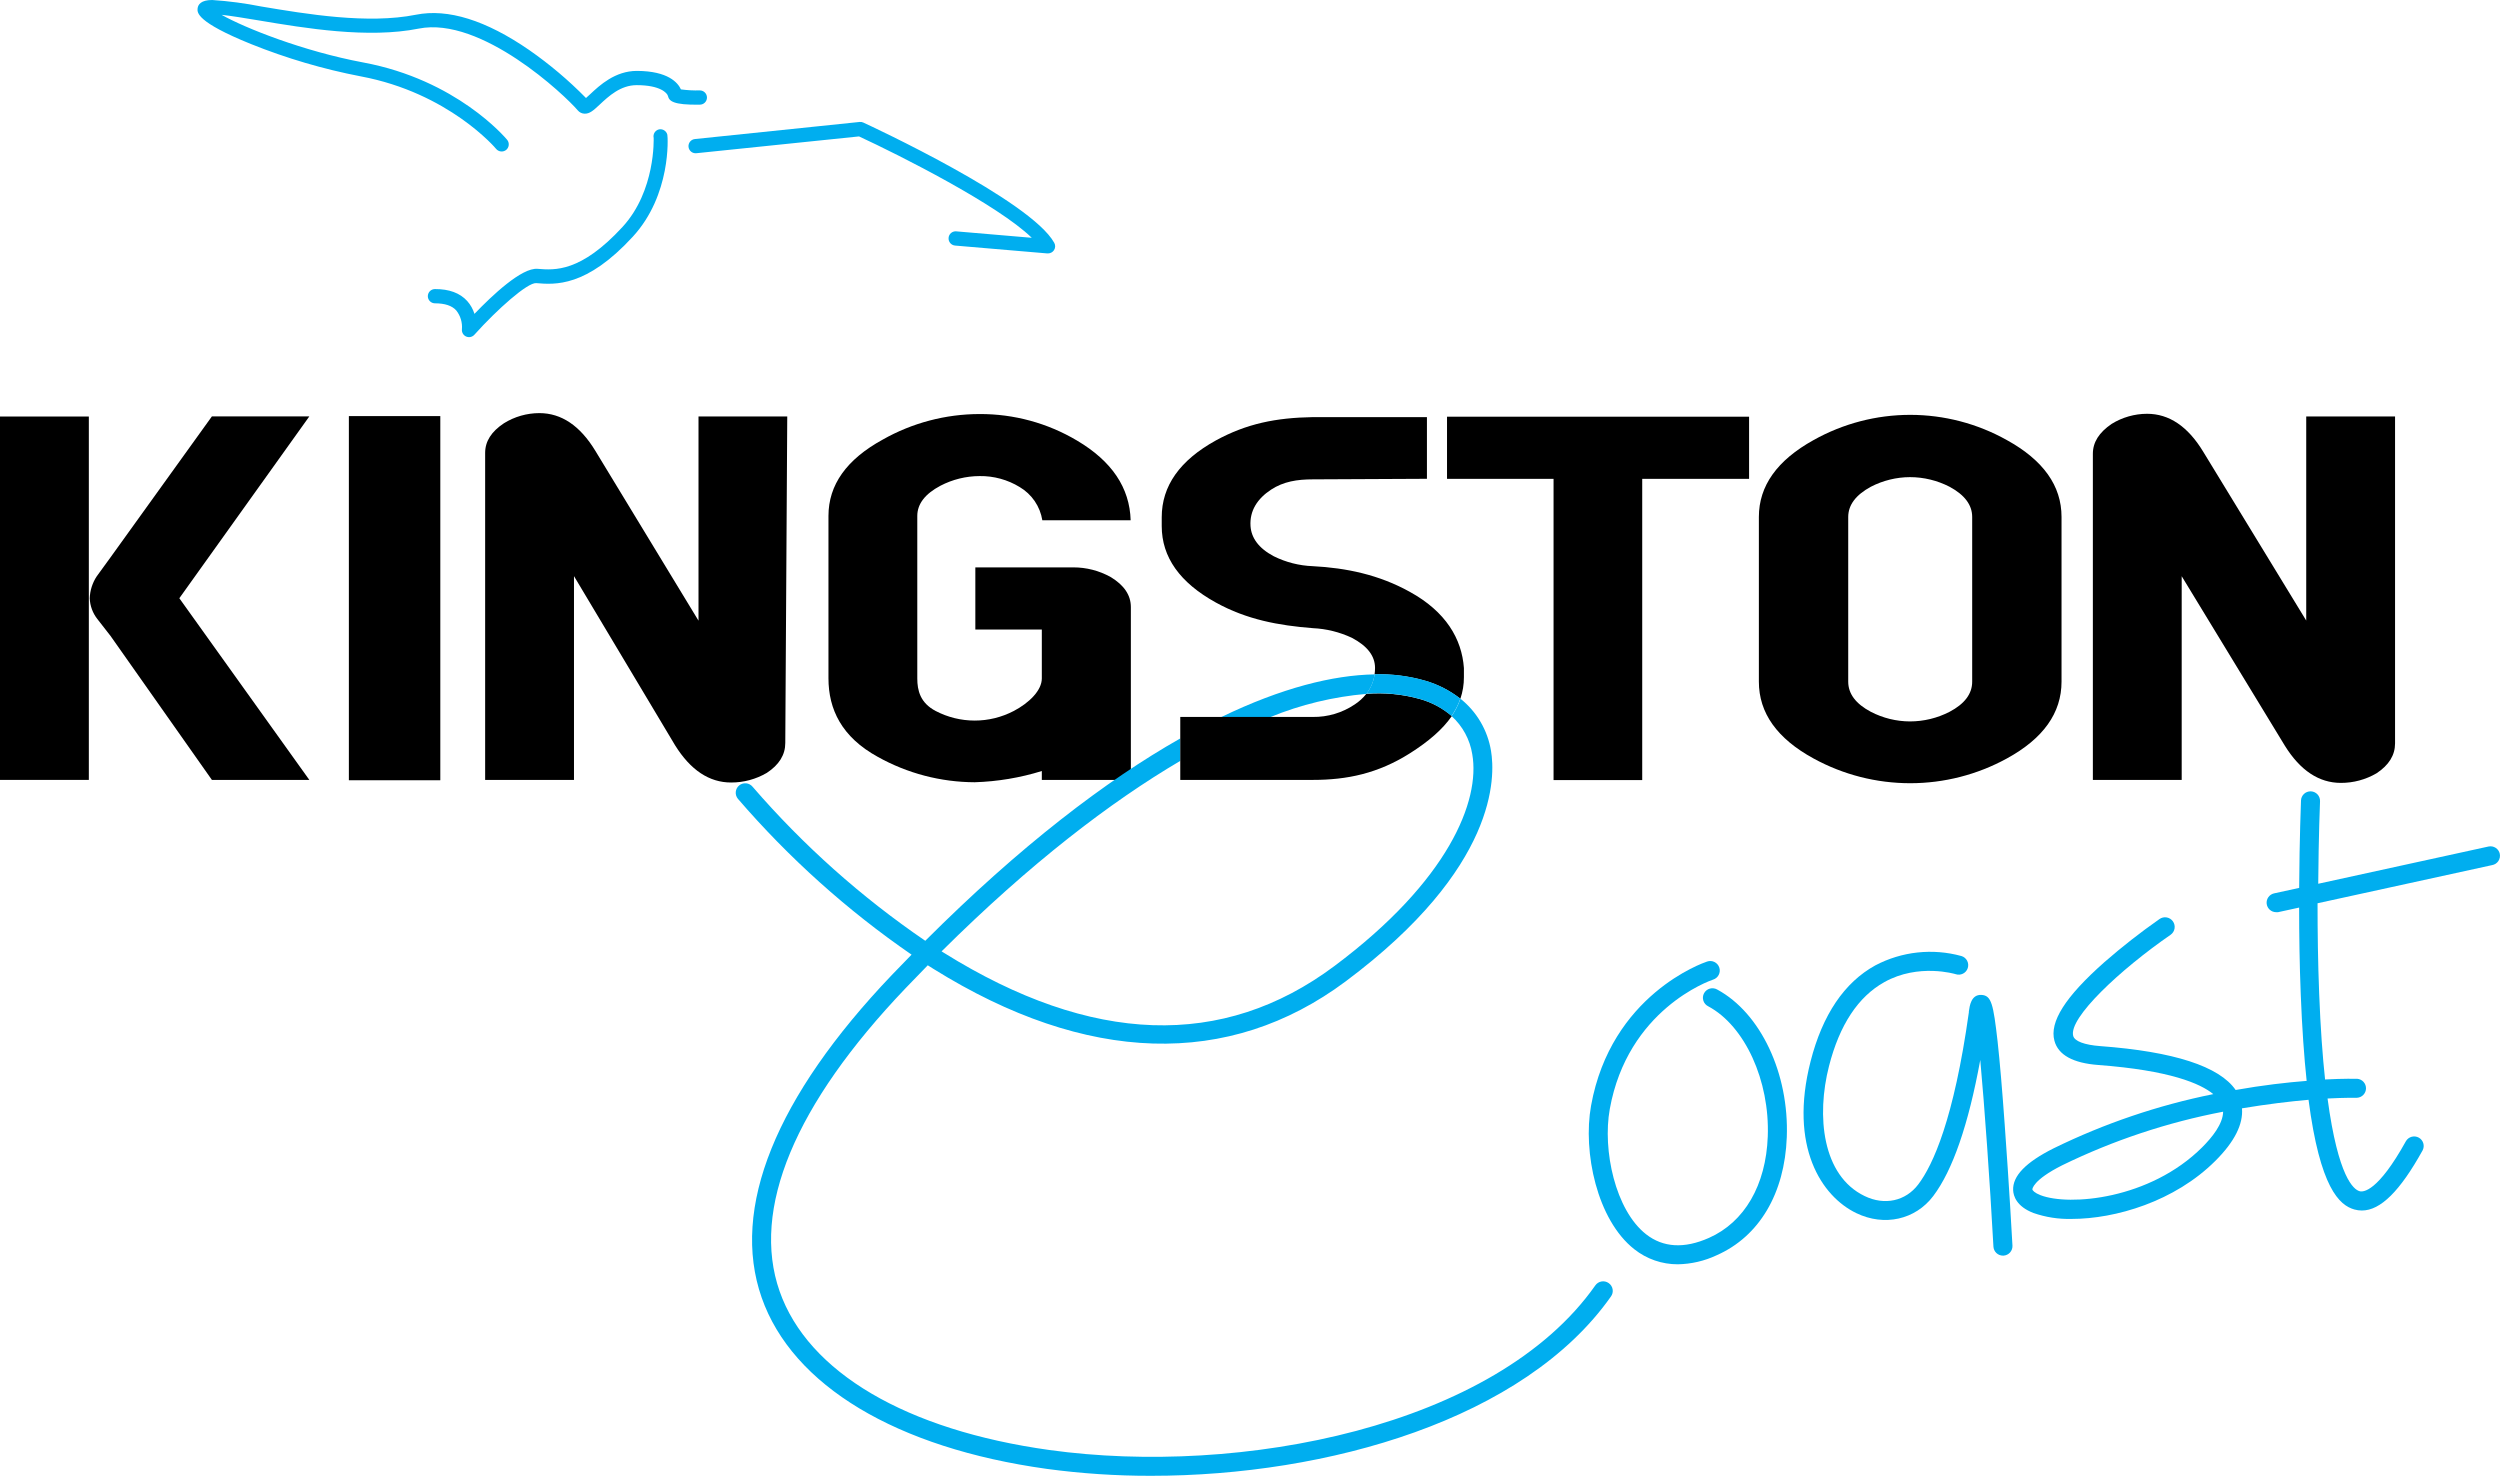 <?xml version="1.0" encoding="UTF-8"?> <svg xmlns="http://www.w3.org/2000/svg" width="310" height="183" viewBox="0 0 310 183" fill="none"><g clip-path="url(#clip0_1394:5888)"><path d="M255.63 84.524C255.63 88.406 253.37 91.581 248.85 94.051C245.177 96.064 241.055 97.119 236.865 97.119C232.675 97.119 228.553 96.064 224.88 94.051C220.357 91.581 218.097 88.406 218.1 84.524V64.098C218.1 60.252 220.36 57.076 224.88 54.571C228.541 52.52 232.668 51.442 236.865 51.442C241.063 51.442 245.19 52.52 248.85 54.571C253.373 57.066 255.633 60.242 255.63 64.098V84.524ZM244.551 84.524V64.098C244.551 62.613 243.615 61.365 241.742 60.356C240.224 59.575 238.541 59.166 236.833 59.165C235.146 59.172 233.485 59.58 231.988 60.356C230.119 61.369 229.183 62.616 229.179 64.098V84.524C229.179 86.027 230.115 87.275 231.988 88.266C233.485 89.042 235.146 89.451 236.833 89.457C238.541 89.456 240.224 89.047 241.742 88.266C243.618 87.278 244.555 86.031 244.551 84.524Z" fill="black"></path><path d="M38.357 96.709H26.276L13.713 78.866L12.065 76.749C11.493 76.017 11.165 75.125 11.127 74.197C11.157 73.22 11.46 72.27 12.001 71.456L13.713 69.1L26.276 51.633H38.357L22.237 74.181L38.357 96.709Z" fill="black"></path><path d="M97.375 92.135C97.375 93.601 96.607 94.84 95.08 95.84C93.738 96.625 92.209 97.036 90.654 97.031C87.943 97.031 85.629 95.493 83.71 92.416L71.174 71.439V96.708H60.158V56.164C60.158 54.719 60.932 53.517 62.486 52.485C63.804 51.664 65.326 51.228 66.88 51.226C69.615 51.226 71.93 52.785 73.824 55.905L86.615 76.965V51.644H97.619L97.375 92.135Z" fill="black"></path><path d="M140.2 64.516H129.249C129.113 63.665 128.791 62.854 128.305 62.141C127.82 61.429 127.183 60.832 126.439 60.393C124.943 59.478 123.217 59.007 121.462 59.033C119.775 59.041 118.114 59.451 116.617 60.229C114.705 61.242 113.748 62.489 113.744 63.971V84.127C113.744 85.609 114.104 87.154 116.018 88.16C117.513 88.942 119.175 89.351 120.863 89.351C122.551 89.351 124.213 88.942 125.708 88.16C127.627 87.154 129.185 85.609 129.185 84.127V78.066H120.942V70.355H133.092C134.707 70.352 136.297 70.762 137.709 71.545C139.391 72.555 140.23 73.802 140.227 75.288V96.708H129.185V95.607C126.487 96.444 123.687 96.912 120.863 96.999C116.655 96.985 112.519 95.901 108.846 93.85C104.372 91.4 102.729 87.954 102.729 84.106V63.971C102.729 60.125 104.968 56.974 109.445 54.518C113.109 52.44 117.249 51.346 121.462 51.342C125.715 51.321 129.893 52.457 133.548 54.629C137.866 57.18 140.084 60.476 140.2 64.516Z" fill="black"></path><path d="M296.987 92.183C296.987 93.643 296.222 94.879 294.691 95.888C293.351 96.671 291.824 97.083 290.27 97.079C287.549 97.079 285.233 95.542 283.321 92.468L270.53 71.45V96.708H259.515V56.27C259.515 54.83 260.289 53.623 261.842 52.565C263.162 51.747 264.684 51.313 266.237 51.31C268.968 51.31 271.283 52.868 273.181 55.984L285.972 76.949V51.644H296.987V92.183Z" fill="black"></path><path d="M11.015 96.708H0V51.649H11.015V96.708Z" fill="black"></path><path d="M216.886 59.377H203.635V96.73H192.641V59.377H179.431V51.67H216.886V59.377Z" fill="black"></path><path d="M54.598 96.751H43.26V51.596H54.598V96.751Z" fill="black"></path><path d="M86.779 12.978C87.014 12.978 87.239 12.885 87.405 12.72C87.571 12.554 87.664 12.329 87.664 12.095C87.664 11.86 87.571 11.635 87.405 11.47C87.239 11.304 87.014 11.211 86.779 11.211C85.996 11.232 85.212 11.19 84.436 11.084C84.055 10.252 82.846 8.813 79.008 8.792H78.971C76.273 8.792 74.343 10.591 73.193 11.671C73.018 11.83 72.822 12.015 72.663 12.153C70.51 9.959 68.157 7.971 65.634 6.214C60.265 2.509 55.536 1.032 51.577 1.826C45.613 3.022 37.975 1.741 32.398 0.805C30.388 0.405 28.353 0.136 26.308 0C24.914 0 24.548 0.577 24.5 1.059C24.453 1.54 24.336 2.715 31.1 5.452C35.505 7.225 40.07 8.57 44.733 9.469C55.626 11.507 61.468 18.383 61.521 18.467C61.672 18.647 61.889 18.759 62.123 18.781C62.356 18.803 62.59 18.732 62.772 18.584C62.95 18.433 63.062 18.218 63.084 17.985C63.105 17.753 63.035 17.521 62.889 17.34C62.634 17.038 56.612 9.903 45.057 7.749C37.604 6.357 30.373 3.472 27.474 1.837C28.704 1.969 30.315 2.239 32.107 2.535C37.816 3.493 45.64 4.806 51.926 3.546C59.676 2.001 70.055 11.809 71.645 13.688C71.745 13.808 71.868 13.906 72.008 13.976C72.148 14.047 72.3 14.087 72.456 14.095C73.119 14.138 73.612 13.666 74.37 12.963C75.457 11.946 76.941 10.559 78.939 10.559H78.966C81.865 10.559 82.735 11.533 82.825 11.899C82.973 12.502 83.397 13.037 86.779 12.978Z" fill="#00AEEF"></path><path d="M127.94 29.487L118.578 28.688C118.463 28.677 118.346 28.689 118.235 28.724C118.124 28.759 118.021 28.815 117.932 28.89C117.843 28.965 117.77 29.057 117.717 29.16C117.665 29.264 117.633 29.377 117.624 29.492C117.614 29.608 117.627 29.725 117.662 29.835C117.697 29.946 117.753 30.049 117.828 30.138C117.903 30.227 117.995 30.3 118.098 30.354C118.201 30.408 118.314 30.44 118.43 30.45L129.858 31.424H129.954C130.101 31.423 130.246 31.386 130.375 31.316C130.505 31.246 130.615 31.145 130.696 31.022C130.784 30.888 130.834 30.732 130.839 30.571C130.845 30.411 130.806 30.252 130.728 30.112C127.791 24.819 107.903 15.588 107.06 15.201C106.916 15.133 106.757 15.105 106.599 15.122L86.191 17.239C86.072 17.248 85.957 17.28 85.852 17.334C85.746 17.388 85.653 17.463 85.577 17.554C85.501 17.645 85.444 17.75 85.409 17.863C85.375 17.976 85.363 18.096 85.376 18.213C85.388 18.331 85.424 18.445 85.482 18.549C85.539 18.652 85.617 18.743 85.71 18.816C85.803 18.889 85.91 18.943 86.025 18.974C86.139 19.005 86.259 19.012 86.376 18.996L106.519 16.916C111.624 19.282 123.715 25.385 127.94 29.487Z" fill="#00AEEF"></path><path d="M81.717 16.043C81.489 16.096 81.291 16.237 81.166 16.436C81.042 16.634 81.002 16.874 81.054 17.102C81.054 17.165 81.314 23.66 77.19 28.143C72.006 33.775 68.788 33.51 66.663 33.335C64.691 33.161 61.012 36.649 58.833 38.919C58.651 38.333 58.346 37.791 57.938 37.331C57.031 36.326 55.69 35.839 53.935 35.844C53.701 35.844 53.476 35.937 53.31 36.103C53.144 36.269 53.05 36.494 53.05 36.728C53.05 36.963 53.144 37.187 53.31 37.353C53.476 37.519 53.701 37.612 53.935 37.612C55.149 37.612 56.056 37.898 56.586 38.507C57.1 39.163 57.347 39.989 57.28 40.82C57.259 41.006 57.297 41.194 57.389 41.357C57.482 41.52 57.624 41.65 57.795 41.727C57.966 41.804 58.158 41.825 58.341 41.787C58.525 41.748 58.692 41.652 58.818 41.513C61.669 38.337 65.422 35.013 66.488 35.108C68.809 35.299 72.695 35.638 78.468 29.35C83.238 24.168 82.819 17.012 82.751 16.71C82.698 16.487 82.562 16.292 82.369 16.168C82.176 16.043 81.942 15.999 81.717 16.043Z" fill="#00AEEF"></path><path d="M309.974 105.876C309.91 105.573 309.729 105.307 309.469 105.136C309.21 104.966 308.894 104.904 308.59 104.965L287.461 109.586C287.504 103.653 287.679 99.424 287.684 99.355C287.697 99.043 287.585 98.738 287.374 98.508C287.162 98.278 286.867 98.141 286.555 98.127H286.502C286.198 98.127 285.905 98.244 285.686 98.454C285.467 98.664 285.337 98.951 285.325 99.254C285.325 99.323 285.134 103.843 285.097 110.1L281.97 110.782C281.689 110.849 281.442 111.015 281.276 111.25C281.11 111.485 281.035 111.773 281.066 112.059C281.098 112.345 281.233 112.61 281.446 112.804C281.659 112.998 281.936 113.107 282.224 113.111C282.309 113.122 282.394 113.122 282.478 113.111L285.092 112.54C285.092 115.89 285.145 119.601 285.293 123.316C285.458 127.514 285.707 131.049 286.025 134.029C283.597 134.22 280.591 134.559 277.22 135.157C275.195 132.23 269.555 130.393 260.422 129.716C258.471 129.573 257.241 129.107 257.077 128.451C256.478 126.243 262.908 120.22 269.158 115.911C269.416 115.728 269.592 115.45 269.645 115.138C269.698 114.826 269.625 114.505 269.441 114.247C269.258 113.988 268.979 113.814 268.666 113.76C268.354 113.707 268.033 113.78 267.774 113.964C265.401 115.625 263.119 117.411 260.936 119.315C256.081 123.613 254.114 126.725 254.75 129.059C255.222 130.816 257.056 131.827 260.199 132.06C269.078 132.727 272.847 134.357 274.448 135.67C267.591 137.053 260.94 139.311 254.66 142.387C251.193 144.123 249.545 145.822 249.63 147.595C249.667 148.299 250.038 149.596 252.147 150.411C253.668 150.939 255.272 151.188 256.881 151.147C262.304 151.147 269.656 148.993 274.713 143.938C277.072 141.588 278.174 139.402 278.005 137.433C281.185 136.903 283.979 136.575 286.258 136.374C287.679 147.278 290.074 149.453 291.946 149.977C292.246 150.061 292.556 150.104 292.868 150.104C295.184 150.104 297.607 147.696 300.406 142.641C300.547 142.368 300.576 142.051 300.487 141.757C300.398 141.463 300.198 141.215 299.929 141.066C299.659 140.917 299.343 140.879 299.046 140.96C298.749 141.04 298.495 141.233 298.338 141.498C294.861 147.781 293.038 147.849 292.582 147.706C291.866 147.505 289.931 146.023 288.617 136.215C290.875 136.099 292.216 136.125 292.264 136.125C292.563 136.11 292.846 135.981 293.054 135.765C293.262 135.549 293.38 135.262 293.384 134.963C293.388 134.663 293.278 134.373 293.076 134.151C292.874 133.93 292.595 133.794 292.296 133.77C292.089 133.77 290.647 133.733 288.309 133.855C287.997 130.954 287.742 127.455 287.578 123.216C287.424 119.336 287.376 115.467 287.376 112.005L309.025 107.273C309.18 107.245 309.328 107.187 309.46 107.101C309.592 107.015 309.705 106.904 309.794 106.774C309.882 106.644 309.944 106.497 309.974 106.343C310.005 106.189 310.005 106.03 309.974 105.876ZM273.075 142.26C266.581 148.739 256.574 149.575 253.027 148.204C252.296 147.923 252.02 147.611 252.015 147.474C252.015 147.474 252.015 146.351 255.725 144.488C262.049 141.404 268.755 139.172 275.667 137.851C275.646 139.37 274.305 141.027 273.075 142.26Z" fill="#00AEEF"></path><path d="M212.943 122.707C212.805 122.626 212.653 122.574 212.495 122.553C212.337 122.532 212.176 122.544 212.022 122.587C211.869 122.63 211.726 122.703 211.601 122.803C211.477 122.903 211.374 123.027 211.299 123.167C211.224 123.308 211.178 123.462 211.164 123.62C211.15 123.779 211.168 123.939 211.218 124.09C211.267 124.242 211.347 124.382 211.452 124.501C211.557 124.621 211.686 124.718 211.83 124.787C216.362 127.212 219.463 133.997 219.203 140.926C218.98 146.96 216.319 151.549 211.904 153.502C208.845 154.857 206.227 154.703 204.112 153.047C200.29 150.051 198.7 142.609 199.611 137.533C201.832 125.179 211.989 121.617 212.418 121.474C212.568 121.428 212.708 121.352 212.829 121.251C212.95 121.15 213.049 121.026 213.121 120.886C213.193 120.746 213.237 120.593 213.249 120.436C213.261 120.279 213.241 120.122 213.192 119.973C213.142 119.823 213.063 119.686 212.959 119.567C212.855 119.449 212.728 119.353 212.587 119.284C212.445 119.215 212.291 119.176 212.133 119.167C211.976 119.159 211.819 119.182 211.671 119.235C211.188 119.399 199.765 123.348 197.29 137.115C196.261 142.842 198.021 151.268 202.654 154.905C204.188 156.12 206.091 156.779 208.05 156.773C209.714 156.744 211.352 156.363 212.858 155.656C218.159 153.322 221.302 147.981 221.562 141.01C221.859 133.108 218.312 125.608 212.943 122.707Z" fill="#00AEEF"></path><path d="M247.7 129.118C247.17 124.507 246.947 123.422 245.68 123.369C244.413 123.317 244.233 124.74 244.138 125.423V125.529C242.282 138.761 239.701 144.451 237.862 146.87C236.298 148.935 233.685 149.517 231.204 148.305C225.956 145.775 225.209 138.386 226.799 132.188C228.103 127.09 230.409 123.592 233.658 121.782C237.899 119.41 242.457 120.781 242.5 120.797C242.649 120.847 242.806 120.867 242.963 120.856C243.119 120.845 243.272 120.803 243.412 120.732C243.552 120.661 243.677 120.563 243.779 120.444C243.88 120.324 243.957 120.186 244.005 120.036C244.052 119.887 244.07 119.729 244.055 119.573C244.041 119.417 243.996 119.265 243.923 119.127C243.849 118.988 243.749 118.865 243.627 118.766C243.506 118.667 243.366 118.592 243.215 118.548C239.639 117.563 235.821 117.978 232.54 119.707C228.691 121.824 225.988 125.841 224.514 131.6C221.806 142.186 225.871 148.347 230.181 150.427C233.658 152.105 237.501 151.248 239.722 148.31C242.123 145.134 244.079 139.487 245.553 131.436C246.083 137.258 246.73 146.256 247.186 154.582C247.202 154.883 247.333 155.167 247.552 155.374C247.771 155.582 248.061 155.698 248.362 155.699H248.426C248.739 155.683 249.032 155.543 249.242 155.311C249.452 155.079 249.56 154.773 249.545 154.461C249.545 154.386 249.126 146.886 248.585 139.476C248.272 135.099 247.976 131.621 247.7 129.118Z" fill="#00AEEF"></path><path d="M176.712 84.413C178.3 84.873 179.784 85.633 181.085 86.652C181.381 85.786 181.53 84.877 181.525 83.963V82.835C181.265 79.215 179.283 75.838 174.804 73.382C170.992 71.265 166.927 70.418 162.787 70.206C161.103 70.144 159.451 69.723 157.942 68.973C156.028 67.957 155.159 66.665 155.064 65.226C154.942 63.336 155.917 61.828 157.613 60.716C159.151 59.705 160.868 59.44 162.787 59.44L176.94 59.371V51.723H162.787C158.223 51.803 154.602 52.522 150.77 54.613C146.293 57.083 144.054 60.259 144.054 64.141V65.231C144.054 69.084 146.293 72.246 150.77 74.716C154.602 76.833 158.541 77.558 162.787 77.892C164.465 77.968 166.111 78.374 167.632 79.088C169.551 80.097 170.508 81.344 170.505 82.83C170.504 83.094 170.485 83.358 170.447 83.619C172.563 83.56 174.677 83.828 176.712 84.413Z" fill="black"></path><path d="M169.423 86.043C169.98 85.345 170.333 84.509 170.447 83.624C165.305 83.709 158.912 85.297 151.433 88.917H157.518C161.318 87.365 165.332 86.396 169.423 86.043Z" fill="#00AEEF"></path><path d="M199.468 159.097C199.212 158.918 198.895 158.847 198.587 158.901C198.28 158.955 198.005 159.128 197.825 159.383C185.426 177.024 153.696 183.069 130.139 179.803C112.382 177.337 100.185 170.165 96.67 160.113C93.124 149.961 98.525 136.962 112.297 122.533C113.219 121.564 114.131 120.622 115.043 119.696L115.764 120.151C134.725 131.96 152.381 132.489 166.863 121.691C185.76 107.58 185.416 96.253 184.886 93.109C184.47 90.558 183.119 88.253 181.096 86.641C180.831 87.406 180.462 88.131 179.998 88.795C181.365 90.032 182.268 91.698 182.559 93.517C183.576 99.286 179.622 109.221 165.464 119.791C151.645 130.112 135.361 129.562 117.073 118.166L116.755 117.97C127.738 107.061 137.698 99.445 146.349 94.353V91.569C137.126 96.804 126.498 104.902 114.735 116.658C106.798 111.244 99.599 104.822 93.32 97.555C93.222 97.436 93.101 97.337 92.965 97.264C92.828 97.191 92.679 97.145 92.525 97.13C92.371 97.115 92.215 97.13 92.067 97.175C91.919 97.22 91.781 97.293 91.661 97.391C91.541 97.489 91.442 97.61 91.369 97.746C91.296 97.882 91.251 98.032 91.235 98.186C91.22 98.339 91.235 98.495 91.28 98.643C91.325 98.791 91.398 98.928 91.497 99.048C97.818 106.385 105.056 112.882 113.034 118.378C112.224 119.204 111.408 120.045 110.585 120.903C96.167 136.025 90.585 149.855 94.444 160.897C98.26 171.811 111.152 179.554 129.811 182.143C134.099 182.722 138.422 183.008 142.75 183C164.605 183 189.015 176.029 199.754 160.769C199.848 160.642 199.915 160.497 199.952 160.343C199.988 160.188 199.993 160.029 199.966 159.873C199.94 159.717 199.882 159.567 199.796 159.434C199.711 159.301 199.599 159.186 199.468 159.097Z" fill="#00AEEF"></path><path d="M176.028 86.668C173.88 86.074 171.645 85.862 169.423 86.043C169.017 86.552 168.532 86.994 167.987 87.35C166.453 88.386 164.638 88.927 162.787 88.901H146.354V96.709H162.787C167.028 96.709 170.86 95.92 174.841 93.4C177.136 91.945 178.885 90.447 180.025 88.79C178.868 87.794 177.502 87.069 176.028 86.668Z" fill="black"></path><path d="M176.028 86.668C177.489 87.073 178.841 87.796 179.988 88.785C180.451 88.121 180.82 87.396 181.085 86.631C179.784 85.612 178.3 84.852 176.712 84.392C174.676 83.809 172.563 83.543 170.446 83.603C170.333 84.488 169.98 85.324 169.423 86.022C171.646 85.848 173.882 86.067 176.028 86.668Z" fill="#00AEEF"></path></g><defs><clipPath id="clip0_1394:5888"><rect width="310" height="183" fill="white"></rect></clipPath></defs></svg> 